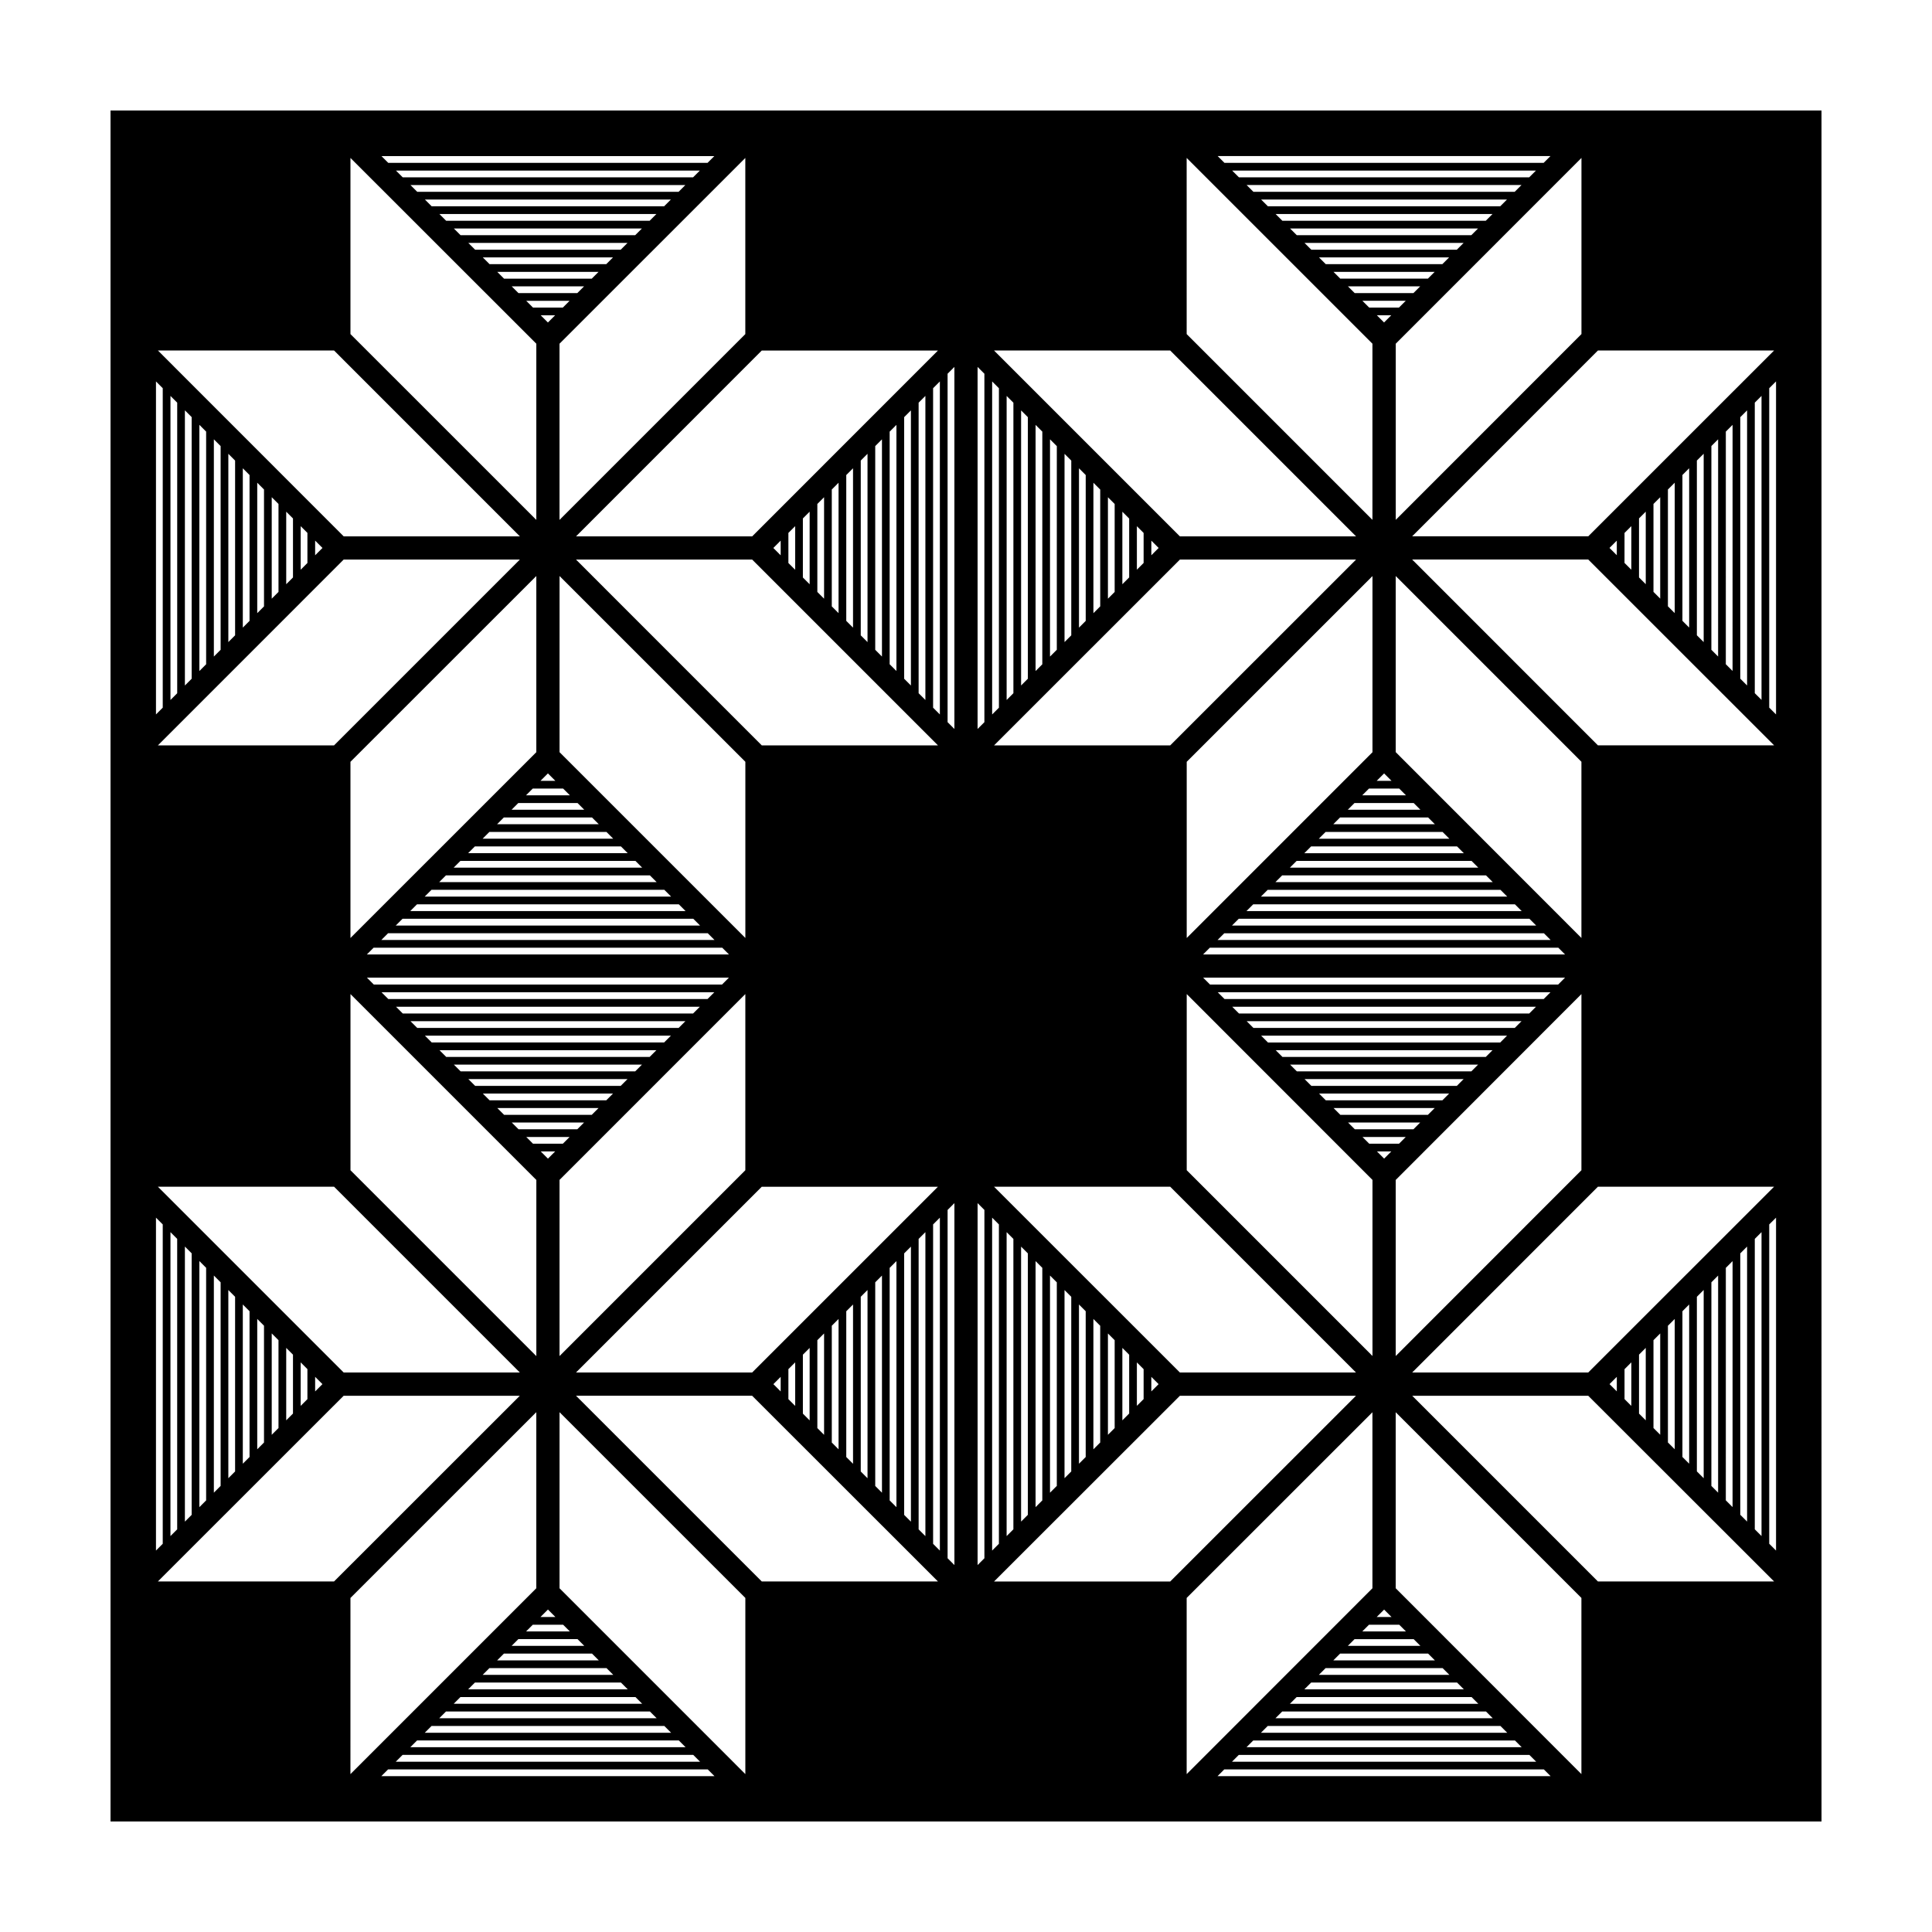<?xml version="1.0" encoding="UTF-8"?>
<!-- Uploaded to: ICON Repo, www.iconrepo.com, Generator: ICON Repo Mixer Tools -->
<svg fill="#000000" width="800px" height="800px" version="1.1" viewBox="144 144 512 512" xmlns="http://www.w3.org/2000/svg">
 <path d="m173.29 173.29v453.43h453.43l-0.004-453.43zm389.81 59.246-2.519 2.523-46.688 46.707v-46.684l49.211-49.23v46.684zm-312.41 376.53h77.031l1.805 1.805h-80.641zm2.047-2.039 1.785-1.785h69.379l1.785 1.785zm3.828-3.828 1.805-1.805h61.68l1.805 1.805zm3.844-3.852 1.785-1.785h54.035l1.785 1.785zm3.828-3.824 1.785-1.785h46.379l1.785 1.785zm3.824-3.828 1.805-1.805h38.688l1.805 1.805zm3.852-3.844 1.785-1.785h31.035l1.785 1.785zm3.828-3.828 1.805-1.805h23.34l1.805 1.805zm3.844-3.852 1.785-1.785h15.688l1.785 1.785zm3.828-3.82 1.785-1.785h8.035l1.785 1.785zm3.824-3.832 1.977-1.977 1.969 1.977zm216.13-286.38h-46.684l-49.254-49.254h46.684zm-31.074 322.93h77.008l1.805 1.805h-80.613zm2.047-2.039 1.785-1.785h69.355l1.785 1.785zm3.824-3.828 1.805-1.805h61.66l1.805 1.805zm3.848-3.852 1.785-1.785h54.008l1.785 1.785zm3.828-3.824 1.785-1.785h46.355l1.785 1.785zm3.824-3.828 1.805-1.805h38.664l1.805 1.805zm3.852-3.844 1.785-1.785h31.008l1.785 1.785zm3.824-3.828 1.805-1.805h23.316l1.805 1.805zm3.848-3.852 1.785-1.785h15.664l1.785 1.785zm3.828-3.82 1.785-1.785h8.012l1.785 1.785zm3.824-3.832 1.965-1.965 1.965 1.965zm-271.96-226.64 1.402-1.402 47.848-47.828v46.684l-49.254 49.242v-46.695zm52.328 3.078 1.969 1.977h-3.945zm3.078-5.625v-46.684l49.242 49.23v46.691zm-7.094 9.637h8.035l1.793 1.793h-11.617zm-3.84 3.84h15.703l1.785 1.785h-19.27zm-3.828 3.824h23.363l1.793 1.793h-26.949zm-3.836 3.84h31.035l1.793 1.793h-34.621zm-3.84 3.832h38.707l1.793 1.793h-42.293zm-3.832 3.84h46.379l1.785 1.785h-49.949zm-3.828 3.832h54.035l1.793 1.793h-57.621zm-3.84 3.832h61.707l1.793 1.793h-65.293zm-3.836 3.84h69.379l1.793 1.793h-72.965zm-3.836 3.832h77.051l1.793 1.793h-80.641zm-3.836 3.84h84.727l1.785 1.785h-88.293zm156.23-54.141v-95.945l1.805 1.805v92.34zm-6.144 0-1.805-1.805v-92.336l1.805-1.805zm-3.852-3.844-1.793-1.793v-84.664l1.793-1.793zm-3.836-3.836-1.793-1.793v-76.996l1.793-1.793zm-3.836-3.836-1.793-1.793v-69.32l1.793-1.793zm-3.84-3.84-1.793-1.793v-61.645l1.793-1.793zm-3.832-3.832-1.785-1.785v-53.992l1.785-1.785zm-3.828-3.828-1.793-1.793v-46.32l1.793-1.793zm-3.84-3.836-1.793-1.793v-38.648l1.793-1.793zm-3.836-3.84-1.793-1.793v-30.973l1.793-1.793zm-3.836-3.832-1.785-1.785v-23.32l1.785-1.785zm-3.824-3.824-1.793-1.793v-15.648l1.793-1.793zm-3.84-3.84-1.793-1.793v-7.977l1.793-1.793zm-3.84-3.832-1.945-1.945 1.945-1.945zm41.68 50.367h-46.691l-49.23-49.242h46.684zm-149.55 53.621h92.379l1.785 1.785h-95.949zm94.16 7.93-1.832 1.832-92.277 0.004-1.832-1.832zm-3.879 3.879-1.793 1.793-84.598 0.004-1.793-1.793zm-3.832 3.84-1.785 1.785h-76.945l-1.785-1.785zm-3.828 3.824-1.793 1.793h-69.273l-1.793-1.793zm-3.836 3.84-1.805 1.805h-61.578l-1.805-1.805zm-3.848 3.844-1.785 1.785h-53.922l-1.785-1.785zm-3.832 3.828-1.785 1.785h-46.27l-1.785-1.785zm-3.82 3.828-1.805 1.805h-38.578l-1.805-1.805zm-3.852 3.848-1.785 1.785-30.918-0.004-1.785-1.785zm-3.824 3.828-1.805 1.805h-23.227l-1.805-1.805zm-3.848 3.844-1.785 1.785h-15.574l-1.785-1.785zm-3.828 3.828-1.785 1.785h-7.914l-1.785-1.785zm-3.824 3.828-1.914 1.914-1.914-1.914zm50.398-41.699v46.684l-12.59 12.59-36.652 36.656v-46.684zm55.406 55.402v95.918l-1.805-1.805v-92.309zm6.144 0 1.805 1.805v92.309l-1.805 1.805zm3.852 3.852 1.793 1.793v84.637l-1.793 1.793zm3.84 3.84 1.793 1.793v76.961l-1.793 1.793zm3.832 3.832 1.793 1.793v69.289l-1.793 1.793zm3.84 3.84 1.785 1.785v61.633l-1.785 1.785zm3.824 3.828 1.805 1.805v53.938l-1.805 1.805zm3.848 3.848 1.785 1.785v46.285l-1.785 1.785zm3.828 3.824 1.785 1.785v38.633l-1.785 1.785zm3.824 3.832 1.805 1.805v30.938l-1.805 1.805zm3.852 3.848 1.785 1.785v23.281l-1.785 1.785zm3.824 3.824 1.805 1.805v15.586l-1.805 1.805zm3.848 3.848 1.785 1.785v7.934l-1.785 1.785zm3.828 3.828 1.926 1.926-1.926 1.926zm-41.68-50.391h46.684l49.23 49.23h-46.664zm100.29 44.859-49.23-49.23v-46.684l49.23 49.254zm3.086-52.312-1.906-1.906h3.809zm3.945-3.945h-7.894l-1.785-1.785h11.461zm3.828-3.832h-15.547l-1.785-1.785h19.113zm3.824-3.82h-23.199l-1.805-1.805h26.809zm3.844-3.852h-30.898l-1.785-1.785h34.461zm3.828-3.824h-38.551l-1.805-1.805h42.16zm3.848-3.848h-46.246l-1.785-1.785h49.812zm3.828-3.828h-53.898l-1.785-1.785h57.465zm3.824-3.824h-61.551l-1.805-1.805h65.156zm3.848-3.852h-69.25l-1.793-1.793h72.836zm3.836-3.832h-76.918l-1.785-1.785h80.488zm3.828-3.828h-84.574l-1.793-1.793h88.16zm3.832-3.84h-92.246l-1.832-1.832 95.914-0.004zm-98.43-12.34v-46.691l49.23-49.223v46.68zm8.223-63.637-12.59 12.59h-46.684l49.254-49.242h46.684zm-17.598-37.789v-3.871l1.934 1.934zm-2.047 2.039-1.785 1.785v-11.523l1.785 1.785zm-3.828 3.832-1.805 1.805v-19.215l1.805 1.805zm-3.844 3.848-1.785 1.785v-26.875l1.785 1.785zm-3.828 3.824-1.805 1.805v-34.566l1.805 1.805zm-3.844 3.848-1.785 1.785v-42.219l1.785 1.785zm-3.828 3.828-1.785 1.785v-49.879l1.785 1.785zm-3.832 3.824-1.805 1.805 0.004-57.57 1.805 1.805zm-3.844 3.852-1.785 1.785 0.004-65.23 1.785 1.785zm-3.828 3.824-1.793 1.793v-72.902l1.793 1.793zm-3.832 3.836-1.793 1.793v-80.57l1.793 1.793zm-3.84 3.84-1.793 1.793v-88.25l1.793 1.793zm-65.391-45.402h-46.684l47.828-47.848 1.402-1.402h46.691zm-106.45 121.3 49.254 49.254v46.684l-49.254-49.254zm108.99 51.055h46.691l-49.242 49.23h-46.68zm5.016 50.383v3.863l-1.934-1.934zm2.047-2.047 1.793-1.793v11.539l-1.793-1.793zm3.84-3.832 1.793-1.793v19.211l-1.793-1.793zm3.832-3.84 1.785-1.785v26.863l-1.785-1.785zm3.828-3.824 1.793-1.793v34.535l-1.793-1.793zm3.836-3.84 1.793-1.793v42.211l-1.793-1.793zm3.84-3.84 1.793-1.793v49.883l-1.793-1.793zm3.836-3.832 1.785-1.785v57.535l-1.785-1.785zm3.824-3.828 1.793-1.793v65.207l-1.793-1.793zm3.84-3.836 1.793-1.793v72.883l-1.793-1.793zm3.836-3.84 1.793-1.793v80.555l-1.793-1.793zm3.836-3.836 1.793-1.793v88.227l-1.793-1.793zm65.402 45.41h46.664l-47.828 47.812-1.402 1.402h-46.684zm57.199-10.539v-46.664l49.211-49.254v46.684l-1.402 1.402zm-51.051-106.42 1.785-1.785h92.352l1.785 1.785zm3.832-3.828 1.785-1.785h84.699l1.785 1.785zm3.824-3.832 1.793-1.793h77.027l1.793 1.793zm3.836-3.832 1.793-1.793h69.355l1.793 1.793zm3.836-3.84 1.793-1.793h61.68l1.793 1.793zm3.84-3.832 1.793-1.793h54.008l1.793 1.793zm3.836-3.84 1.785-1.785h46.355l1.785 1.785zm3.824-3.828 1.793-1.793h38.684l1.793 1.793zm3.84-3.836 1.793-1.793h31.008l1.793 1.793zm3.836-3.84 1.793-1.793h23.336l1.793 1.793zm3.836-3.836 1.785-1.785h15.684l1.785 1.785zm3.832-3.824 1.793-1.793h8.012l1.793 1.793zm3.832-3.84 1.965-1.965 1.965 1.965zm-167.32-118.39-49.242 49.242v-46.691l49.242-49.23zm-13.844-41.543h-76.945l-1.793-1.793h80.535zm-2.043 2.039-1.793 1.793h-69.273l-1.793-1.793zm-3.836 3.84-1.793 1.793h-61.602l-1.793-1.793zm-3.84 3.84-1.793 1.793h-53.922l-1.793-1.793zm-3.84 3.832-1.785 1.785h-46.27l-1.785-1.785zm-3.82 3.832-1.793 1.793h-38.594l-1.793-1.793zm-3.84 3.832-1.793 1.793h-30.922l-1.793-1.793zm-3.836 3.84-1.793 1.793h-23.246l-1.793-1.793zm-3.84 3.84-1.785 1.785h-15.594l-1.785-1.785zm-3.828 3.824-1.793 1.793h-7.914l-1.793-1.793zm-3.832 3.836-1.914 1.914-1.914-1.914zm40.395-40.395h-84.625l-1.793-1.793h88.211zm-45.383 47.93v46.691l-49.254-49.242v-46.68zm10.52 278.8h46.672l49.242 49.211h-46.691l-1.402-1.402zm161.83 53.582 49.23-49.211v46.648l-49.23 49.254zm9.961 45.445h84.699l1.785 1.785h-88.266zm45.438-48.008v-46.648l49.211 49.211v46.684zm49.215-219.03v46.691l-49.211-49.242v-46.672l47.812 47.816zm-13.844-154.88h-76.918l-1.793-1.793h80.508zm-2.043 2.039-1.793 1.793h-69.25l-1.793-1.793zm-3.84 3.84-1.793 1.793h-61.57l-1.793-1.793zm-3.832 3.84-1.793 1.793h-53.898l-1.793-1.793zm-3.84 3.832-1.785 1.785h-46.246l-1.785-1.785zm-3.824 3.832-1.793 1.793h-38.57l-1.793-1.793zm-3.84 3.832-1.793 1.793h-30.898l-1.793-1.793zm-3.832 3.84-1.793 1.793h-23.219l-1.793-1.793zm-3.84 3.84-1.785 1.785h-15.566l-1.785-1.785zm-3.824 3.824-1.793 1.793h-7.894l-1.793-1.793zm-3.84 3.836-1.906 1.906-1.906-1.906zm40.391-40.395h-84.594l-1.793-1.793h88.184zm-45.375 47.93v46.684l-49.23-49.23-0.004-46.684zm-275.18 1.801 49.242 49.254h-46.691l-49.23-49.254zm-47.195 96.445v-88.246l1.793 1.793v84.66zm3.84-84.406 1.785 1.785v77.008l-1.785 1.785zm3.824 3.82 1.793 1.793v69.336l-1.793 1.793zm3.836 3.84 1.793 1.793v61.66l-1.793 1.793zm3.84 3.84 1.793 1.793v53.984l-1.793 1.793zm3.836 3.84 1.793 1.793v46.309l-1.793 1.793zm3.836 3.84 1.785 1.785v38.652l-1.785 1.785zm3.824 3.824 1.793 1.793v30.98l-1.793 1.793zm3.84 3.836 1.793 1.793v23.305l-1.793 1.793zm3.84 3.84 1.793 1.793v15.633l-1.793 1.793zm3.832 3.836 1.785 1.785v7.973l-1.785 1.785zm3.832 3.828 1.945 1.945-1.945 1.945zm7.562 5.023h46.691l-49.242 49.242h-46.68zm-2.547 166.2 49.23 49.23h-46.684l-49.23-49.23zm-41.574 13.82v76.98l-1.785 1.785 0.004-80.547zm2.043 2.039 1.793 1.793v69.312l-1.793 1.793zm3.836 3.84 1.793 1.793v61.633l-1.793 1.793zm3.84 3.84 1.793 1.793v53.957l-1.793 1.793zm3.836 3.84 1.793 1.793v46.285l-1.793 1.793zm3.836 3.832 1.785 1.785v38.633l-1.785 1.781zm3.824 3.832 1.793 1.793v30.953l-1.793 1.793zm3.84 3.836 1.793 1.793v23.281l-1.793 1.793zm3.84 3.836 1.793 1.793v15.609l-1.793 1.793zm3.832 3.84 1.785 1.785v7.957l-1.785 1.785zm3.832 3.828 1.934 1.934-1.934 1.934zm-40.387-40.391v84.637l-1.793 1.793v-88.223zm47.949 45.406h46.684l-46.707 46.688-2.523 2.519h-46.684zm1.801 53.582 12.59-12.59 36.656-36.641v46.664l-49.254 49.254 0.004-46.688zm9.961 45.445h84.727l1.785 1.785-88.293-0.004zm45.445-48.008v-46.664l36.652 36.641 12.59 12.586v46.684zm275.18-1.805-49.211-49.211h46.648l49.254 49.211zm47.207-96.414v88.227l-1.805-1.805v-84.625zm-3.848 84.379-1.785-1.785v-76.969l1.785-1.785zm-3.824-3.832-1.805-1.805v-69.273l1.805-1.805zm-3.852-3.844-1.785-1.785 0.004-61.617 1.785-1.785zm-3.828-3.824-1.785-1.785 0.004-53.965 1.785-1.785zm-3.824-3.828-1.805-1.805v-46.273l1.805-1.805zm-3.848-3.844-1.785-1.785v-38.621l1.785-1.785zm-3.824-3.824-1.805-1.805v-30.93l1.805-1.805zm-3.848-3.848-1.785-1.785v-23.277l1.785-1.785zm-3.832-3.824-1.785-1.785v-15.625l1.785-1.785zm-3.824-3.824-1.801-1.805v-7.93l1.805-1.805zm-3.848-3.848-1.926-1.926 1.926-1.926zm-7.57-5.008h-46.648l49.211-49.23h46.684zm2.562-166.2-12.586-12.59-36.641-36.652h46.664l49.254 49.242zm41.574-13.824v-76.992l1.785-1.785v80.559zm-2.039-2.039-1.805-1.805v-69.297l1.805-1.805zm-3.852-3.848-1.785-1.785 0.004-61.645 1.785-1.785zm-3.828-3.824-1.785-1.785 0.004-53.992 1.785-1.785zm-3.824-3.828-1.805-1.805v-46.301l1.805-1.805zm-3.848-3.848-1.785-1.785v-38.648l1.785-1.785zm-3.824-3.828-1.805-1.805v-30.953l1.805-1.805zm-3.848-3.844-1.785-1.785v-23.301l1.785-1.785zm-3.832-3.824-1.785-1.785v-15.648l1.785-1.785zm-3.824-3.828-1.805-1.805 0.004-7.949 1.805-1.805zm-3.848-3.844-1.934-1.934 1.934-1.934zm40.395 40.387v-84.648l1.805-1.805v88.254zm-47.965-45.395h-46.664l36.641-36.656 12.59-12.59h46.684z"/>
</svg>